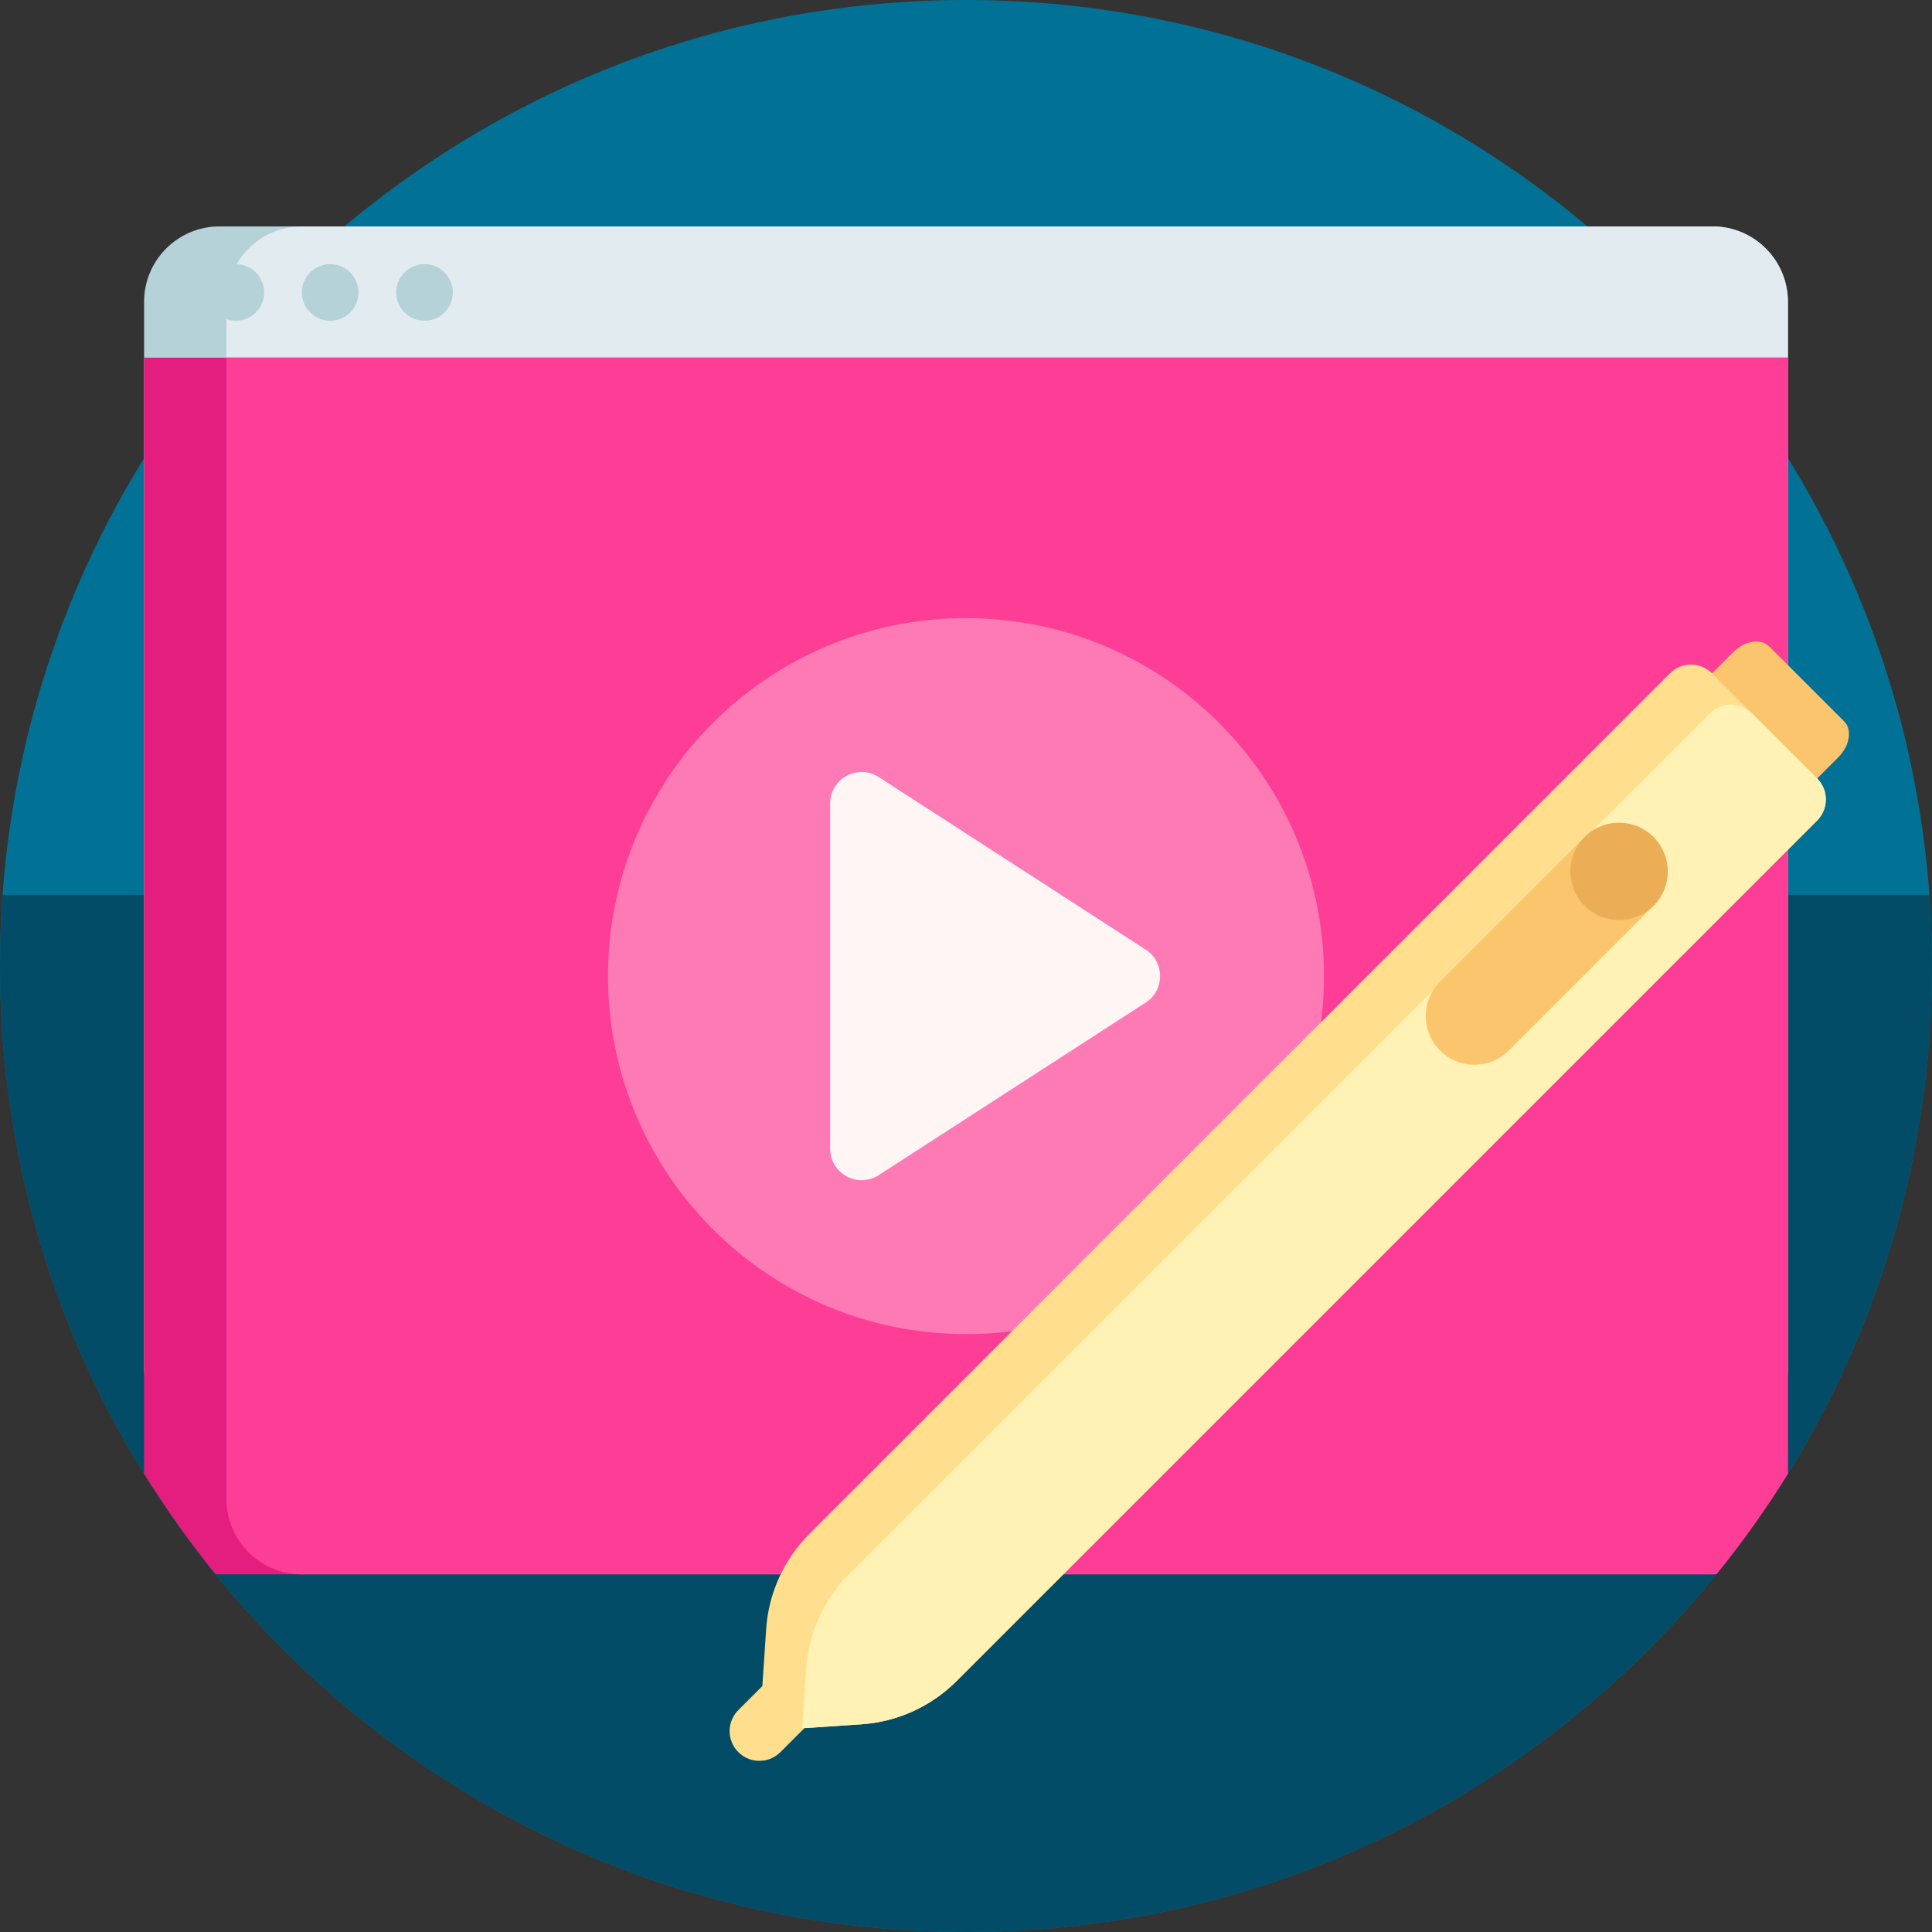 <svg height="512pt" viewBox="0 0 512 512" width="512pt" xmlns="http://www.w3.org/2000/svg"><rect x="0" y="0" width="512" height="512" fill="#333333" stroke="none"/><path d="m512 256c0 141.387-114.613 256-256 256s-256-114.613-256-256 114.613-256 256-256 256 114.613 256 256zm0 0" fill="#017296"/><path d="m511.305 237.129c.457 6.23.695 12.523.695 18.871 0 141.387-114.613 256-256 256s-256-114.613-256-256c0-6.348.238-12.641.695-18.871zm0 0" fill="#024c67"/><path d="m58.184 60h395.633c11.047 0 20 8.953 20 20v282.445c0 11.047-8.953 20-20 20h-395.633c-11.047 0-20-8.953-20-20v-282.445c0-11.047 8.953-20 20-20zm0 0" fill="#b4d2d7"/><path d="m453.816 60h-373.816c-7.402 0-13.852 4.031-17.309 10.012 4.051.102 7.309 3.41 7.309 7.488 0 4.141-3.359 7.5-7.5 7.5-.879 0-1.719-.16-2.5-.438v277.883c0 11.047 8.953 20 20 20h373.816c11.047 0 20-8.953 20-20v-282.445c0-11.047-8.953-20-20-20zm-366.316 25c-4.141 0-7.5-3.359-7.5-7.5s3.359-7.5 7.5-7.5 7.5 3.359 7.5 7.5-3.359 7.5-7.5 7.5zm25 0c-4.141 0-7.5-3.359-7.5-7.5s3.359-7.5 7.5-7.5 7.5 3.359 7.5 7.5-3.359 7.5-7.5 7.5zm0 0" fill="#e1ebf0"/><path d="m473.816 121.461v269.082c-5.75 9.285-12.074 18.18-18.93 26.625-.355.02-.707.055-1.07.055h-395.633c-.363 0-.715-.035-1.07-.055-6.855-8.445-13.18-17.34-18.93-26.625v-295.766h435.633zm0 0" fill="#e31e7f"/><path d="m473.816 94.777v295.766c-5.75 9.285-12.074 18.18-18.93 26.625-.355.02-.707.055-1.07.055h-373.816c-11.047 0-20-8.953-20-20v-302.445zm0 0" fill="#fd3d96"/><path d="m350.875 258.676c0 52.398-42.477 94.875-94.875 94.875s-94.875-42.477-94.875-94.875c0-52.398 42.477-94.875 94.875-94.875s94.875 42.477 94.875 94.875zm0 0" fill="#fd7ab5"/><path d="m220 304.406v-91.461c0-6.617 7.328-10.605 12.883-7.012l70.742 45.73c5.09 3.289 5.09 10.734 0 14.023l-70.742 45.734c-5.555 3.59-12.883-.398-12.883-7.016zm0 0" fill="#fff5f5"/><path d="m235.801 442.215-15.629 3.605c-4.125.949-6.941-1.867-5.992-5.992l3.609-15.625c1.902-8.254 6.672-16.523 13.422-23.27l228.062-228.062c3.078-3.078 7.355-3.793 9.551-1.594l19.902 19.902c2.195 2.195 1.484 6.473-1.594 9.551l-228.062 228.059c-6.75 6.75-15.02 11.52-23.27 13.426zm0 0" fill="#fbc56d"/><path d="m481.559 217.445-228.062 228.062c-6.746 6.746-15.715 10.816-25.238 11.453l-15.078 1.004-6.367 6.367c-3.078 3.078-8.07 3.078-11.145 0-3.078-3.074-3.078-8.066 0-11.145l6.367-6.367 1.004-15.078c.637-9.523 4.703-18.492 11.453-25.238l228.062-228.062c3.078-3.078 8.066-3.078 11.145 0l27.859 27.859c3.078 3.078 3.078 8.066 0 11.145zm0 0" fill="#ffdf8e"/><path d="m464.285 189.027 17.273 17.273c3.078 3.078 3.078 8.066 0 11.145l-228.062 228.062c-6.746 6.746-15.715 10.816-25.238 11.453l-15.676 1.043 1.047-15.676c.633-9.52 4.703-18.488 11.449-25.238l228.066-228.062c3.078-3.078 8.066-3.078 11.141 0zm0 0" fill="#fff2b4"/><path d="m381.613 278.387c-5.039-5.035-5.039-13.199 0-18.238l38.328-38.328c5.039-5.039 13.203-5.039 18.238 0 5.039 5.035 5.039 13.199 0 18.238l-38.328 38.328c-5.039 5.039-13.203 5.039-18.238 0zm0 0" fill="#fbc56d"/><path d="m419.941 240.059c-5.035-5.039-5.035-13.203 0-18.238 5.039-5.039 13.203-5.039 18.238 0 5.039 5.035 5.039 13.199 0 18.238-5.035 5.035-13.199 5.035-18.238 0zm0 0" fill="#ebae56"/></svg>